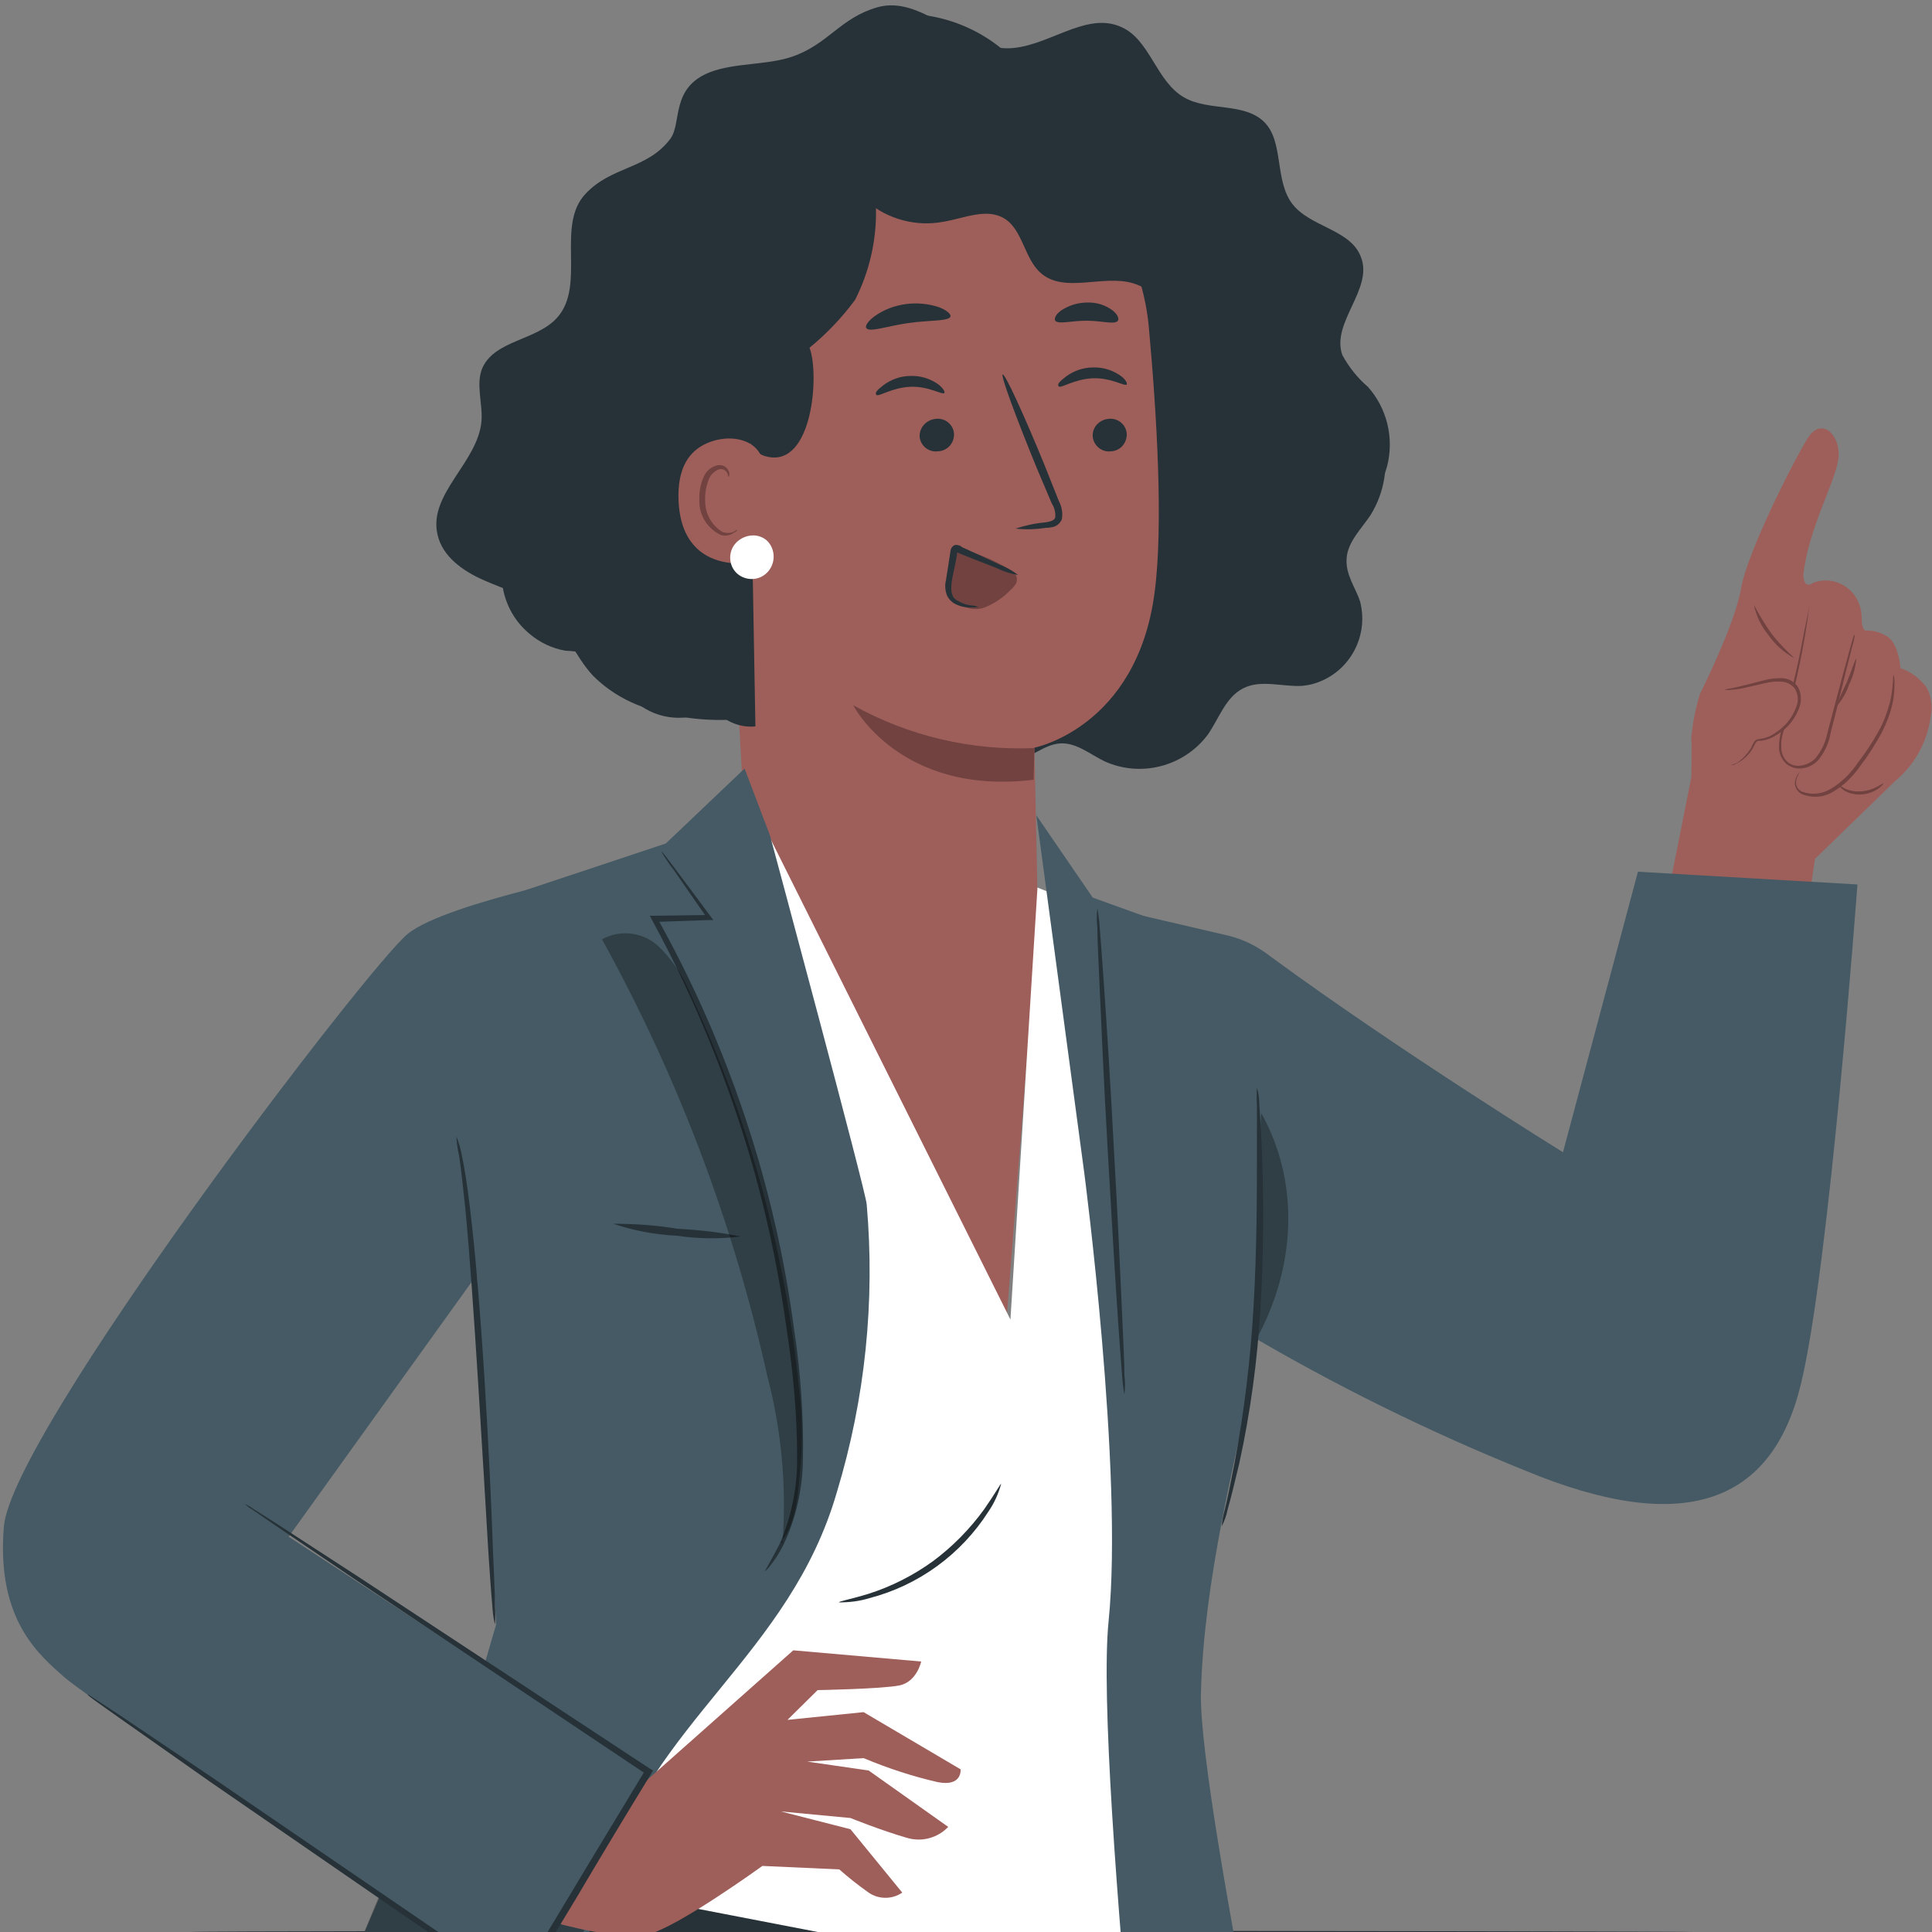 <?xml version="1.0" encoding="utf-8"?>
<!-- Generator: Adobe Illustrator 26.1.0, SVG Export Plug-In . SVG Version: 6.00 Build 0)  -->
<svg version="1.1" id="Layer_1" xmlns="http://www.w3.org/2000/svg" xmlns:xlink="http://www.w3.org/1999/xlink" x="0px" y="0px"
	 viewBox="0 0 500 500" style="enable-background:new 0 0 500 500;" xml:space="preserve">
<rect x="0" y="0" width="500" height="500" fill="#808080" stroke="none"/>
<style type="text/css">
	.st0{fill:#263238;}
	.st1{fill:#9E5F5A;}
	.st2{fill:#714240;}
	.st3{fill:#455A64;}
	.st4{fill:#FFFFFF;}
	.st5{opacity:0.3;}
</style>
<g id="freepik--Floor--inject-13">
	<path class="st0" d="M438.6,500c0,0.1-87.1,0.3-194.6,0.3S49.4,500.2,49.4,500s87.1-0.3,194.6-0.3S438.6,499.9,438.6,500z"/>
</g>
<g id="freepik--Character--inject-13">
	<path class="st1" d="M488.8,165c-1.7-1.2-3.7-1.9-5.8-1.8c-1,0-1.2-1.9-1.2-3.3c0-1.5-0.3-2.9-0.9-4.2c-2-4.4-7-6.6-11.6-4.9
		c-2.6,1.9-2.6-2-2.6-2c1.2-11.5,8-23.6,9-29.6c1.1-6-4.1-12-8-5.6c-3.9,6.4-15.5,29.4-17.1,38.6c-1.5,9.2-10.7,27.5-10.7,27.5
		c-1.1,3.6-1.8,7.3-2.2,11c0.2,3,0,10.5,0,10.5l-9.9,49.8l37.6,0.9l4.3-29.6l20.9-20.3c4.9-4.1,8.1-9.9,9-16.2
		c0.6-2.7,0.3-5.5-1-7.9c-1.7-2.3-4.1-4.1-6.8-5C491.9,172.8,491.4,167.1,488.8,165z"/>
	<path class="st1" d="M468.5,156.1c-1.8,10.9-4.1,21.6-6.9,32.3c-0.5,1.6-0.8,3.3-0.8,5c0,1.7,0.9,3.4,2.3,4.4
		c2.5,1.3,5.5,0.7,7.3-1.3c1.7-2,2.8-4.5,3.3-7c2.2-8.4,4.4-16.7,6.6-25.1"/>
	<path class="st2" d="M468.2,157.1c-0.1,0.6-0.2,1.4-0.3,2.5c-0.3,2.1-0.8,5.3-1.5,9c-0.7,3.7-1.7,8.2-2.9,13.2
		c-0.6,2.5-1.2,5.1-2,7.7c-0.4,1.3-0.6,2.7-0.5,4c0,1.4,0.6,2.7,1.5,3.6c1,0.9,2.4,1.3,3.7,1c1.3-0.2,2.5-0.8,3.5-1.7
		c1.7-2,2.8-4.4,3.3-7l3.5-13.2c1-3.6,1.8-6.6,2.4-8.8l0.7-2.4c0.1-0.3,0.2-0.6,0.3-0.8c0.1,0.3,0.1,0.6,0,0.9
		c-0.1,0.7-0.3,1.4-0.6,2.4c-0.5,2.2-1.3,5-2.2,8.8c-0.9,3.8-2,8.3-3.3,13.2c-0.4,2.7-1.6,5.2-3.3,7.3c-1.1,1.1-2.4,1.8-3.9,2
		c-1.6,0.3-3.2-0.2-4.4-1.2c-1.1-1.1-1.8-2.6-1.8-4.2c0-1.4,0.2-2.9,0.6-4.3c0.7-2.7,1.4-5.2,2-7.7c1.2-4.9,2.3-9.5,3-13.2
		c0.7-3.7,1.3-6.7,1.8-8.9c0.2-1,0.2-1.9,0.5-2.4s0.2-0.8,0.2-0.8C468.5,156.5,468.4,156.8,468.2,157.1z"/>
	<path class="st1" d="M447.9,198.1c0.4-0.2,0.8-0.4,1.2-0.6c1.7-1,3.1-2.4,4.1-4c0.3-0.7,0.7-1.3,1.1-1.9c0.3-0.2,0.5-0.3,0.9-0.3
		c1-0.1,1.9-0.4,2.8-0.8c0.9-0.4,1.7-1,2.5-1.5c2.1-1.5,3.7-3.6,4.6-6c0.8-1.9,0.5-4-0.7-5.7c-1.8-1.5-4.3-2.1-6.6-1.4
		c-3.8,1-7.7,1.7-11.6,2.3"/>
	<path class="st2" d="M449.6,197.4c1.4-1,2.6-2.3,3.5-3.7c0.3-0.5,0.4-1,0.8-1.6c0.2-0.3,0.5-0.6,0.8-0.7c0.3-0.1,0.7-0.2,1-0.2
		c1.3-0.2,2.6-0.7,3.7-1.5c2.6-1.6,4.6-4.1,5.6-7.1c0.5-1.5,0.3-3-0.5-4.4c-0.9-1.1-2.2-1.8-3.7-1.8c-1.3-0.1-2.7,0.1-4,0.4
		l-3.5,0.8c-2.1,0.5-3.9,0.9-5.1,0.9c-0.6,0.1-1.3,0.1-1.9,0c0.6-0.2,1.2-0.3,1.9-0.4c1.2-0.2,2.9-0.7,5.1-1.2
		c1.1-0.3,2.2-0.6,3.5-0.9c1.4-0.4,2.8-0.5,4.2-0.5c1.7,0,3.2,0.8,4.2,2.1c0.9,1.5,1.1,3.4,0.6,5.1c-1,3.1-3.1,5.8-6,7.5
		c-1.2,0.8-2.5,1.3-3.9,1.5h-0.9c-0.2,0.1-0.4,0.2-0.6,0.5c-0.3,0.4-0.5,1-0.8,1.5c-0.9,1.5-2.2,2.8-3.8,3.7
		c-0.4,0.2-0.8,0.5-1.3,0.6H448C448.5,197.9,449,197.6,449.6,197.4z"/>
	<path class="st2" d="M458.4,163.9c2.9,3.8,5.9,6.2,5.9,6.4c-2.6-1.4-4.9-3.5-6.6-5.9c-1.9-2.3-3.2-5-3.8-7.9
		C455.2,159,456.7,161.5,458.4,163.9z"/>
	<path class="st2" d="M465.4,200.5c-0.4,0.7-0.6,1.4-0.6,2.2c0.1,1,0.7,1.8,1.6,2.2c2.5,0.9,5.2,0.6,7.5-0.8c2.8-1.7,5.1-4,6.9-6.7
		c2-2.6,3.8-5.3,5.4-8.2c1.3-2.3,2.2-4.8,2.9-7.4c0.6-2.4,0.8-4.9,0.9-7.3c0.2,0.6,0.3,1.3,0.3,2c0,1.8-0.1,3.7-0.5,5.5
		c-0.6,2.7-1.6,5.2-2.8,7.6c-1.6,2.9-3.4,5.8-5.4,8.4c-1.9,2.8-4.3,5.2-7.2,6.9c-2.4,1.5-5.4,1.7-8.1,0.6c-1-0.5-1.7-1.5-1.8-2.7
		c0-0.8,0.3-1.6,0.7-2.3c0.3-0.4,0.6-0.8,0.9-1.2c0.4-0.4,0.4-0.4,0.4-0.4C466.4,198.8,465.9,199.4,465.4,200.5z"/>
	<path class="st2" d="M478.6,177c-0.7,2.1-1.8,4.1-3.3,5.8c0.7-2.1,1.6-4.1,2.6-6.1c1.4-3.4,2.2-6.2,2.5-6.2
		C480.2,172.8,479.6,175,478.6,177z"/>
	<path class="st2" d="M477.5,204.1c1.3,0.6,2.7,0.8,4.2,0.7c1.4-0.1,2.8-0.5,4.1-1.2c1-0.5,1.5-0.9,1.6-0.9c0.1,0-0.3,0.7-1.3,1.4
		c-1.3,0.9-2.8,1.4-4.3,1.5c-1.6,0.1-3.1-0.2-4.5-1c-1-0.7-1.4-1.3-1.4-1.3C475.9,203,476.5,203.6,477.5,204.1z"/>
	<path class="st0" d="M113.2,138.2c1.2,5.8,6.6,9.6,12.1,12c5.4,2.4,11.4,4,15.8,7.9c5.3,4.6,7.6,11.7,12.4,16.8
		c4.1,4.1,9.3,7.1,14.9,8.7c16.7,5.2,34.8,2.9,49.7-6.3l126.5-41.2c7-2.5,12.4-8.3,14.4-15.5c1.8-7.2,0-14.9-5-20.5
		c-2.7-2.3-4.9-5.1-6.6-8.2c-3-8.4,8.1-17.1,4.8-25.4c-2.7-7.2-13.2-7.7-17.8-13.8s-2.1-16.2-7.3-21.2c-5.2-5-14.2-2.7-20.5-6.2
		c-7.4-4.1-8.9-15-16.4-18.3c-9.4-4.3-19.5,5.7-29.9,5.5C248.4,12.2,238.5-1.4,227,1.9c-9.6,2.8-12.5,9.4-21.8,12.7
		c-6.5,2.3-15.1,1.6-21.5,4.1c-10.2,4-7.2,13.1-10.2,17.2c-6,8-15.2,7-22,14.3c-7.7,8.2,0.2,23.6-7.3,32c-5.3,5.9-16,5.8-19.3,12.9
		c-1.9,4.2,0.1,9.3-0.3,14C123.6,119.7,110.9,127.8,113.2,138.2z"/>
	<path class="st0" d="M188.4,89.9c-1.2,2.3-2.2,4.7-3.1,7.2c-10,29.1,5.4,60.7,34.5,70.8c6.8,2.3,14.3,3.5,19.7,8.3
		c4.1,3.5,6.3,8.9,9.5,13.4c3.2,4.4,8.3,8.4,13.7,7.4c4.1-0.8,7.4-4.3,11.6-4.6c4.2-0.3,7.8,2.8,11.5,4.6c9.4,4.3,20.6,1.4,26.8-6.9
		c2.9-4.2,4.6-9.7,9.2-12c4.6-2.3,10.1-0.3,15.2-0.6c0.8-0.1,1.6-0.2,2.4-0.4c9.4-2.4,15-12,12.6-21.4c-1.2-3.7-3.8-6.9-3.5-11.2
		c0.3-4.3,3.8-7.6,6.2-11.2c7.4-12,3.9-27.7-7.9-35.5c-6.2-3.7-13.8-4.7-19-10.1c-5.2-5.4-5.7-13.5-6.6-20.8c-0.6-8-2.8-15.9-6.6-23
		c-3.9-7.2-10.9-12.2-19-13.7c-6-0.8-12.3,1-18-1c-6.4-2.2-10.3-8.7-15.1-13.6c-9-9.2-21.9-13.5-34.6-11.6
		c-8.8,1.1-16.6,6.2-21.1,13.9c-4,7.8-2.2,18.7,5.2,23.4"/>
	<path class="st1" d="M259.5,354.3l9.1-116.8c-0.2-12.7-0.9-44-0.9-44s26.5-5.2,31.1-40.1c2.3-17.4,0.6-45.9-1.5-68.9
		c-1.9-20.8-16.4-46-37.2-43.3l-64.5,18.3c-6.3,0.8-10.9,6.4-10.6,12.7l7.9,144.2L259.5,354.3z"/>
	<path class="st0" d="M291.6,112.2c-0.2-2.4-2.4-4.1-4.7-3.8c-2.4,0.2-4.3,2.2-4.1,4.6c0,0,0,0.1,0,0.1c0.3,2.3,2.4,4,4.7,3.7
		C289.9,116.7,291.7,114.7,291.6,112.2C291.6,112.2,291.6,112.2,291.6,112.2z"/>
	<path class="st0" d="M289.8,97.1c-2.1-1.4-4.5-2.1-7-2c-2.5,0-5,0.9-7,2.4c-1.5,1.2-2.3,1.9-1.8,2.5s4-1.9,8.8-2.1
		c4.8-0.2,8.3,2.2,8.8,1.6C291.8,99.2,291.3,98.1,289.8,97.1z"/>
	<path class="st0" d="M246.9,112.2c-0.2-2.4-2.4-4.1-4.7-3.8c-2.4,0.2-4.3,2.2-4.2,4.6c0,0,0,0,0,0c0.2,2.4,2.4,4.1,4.7,3.8
		C245.2,116.7,247,114.7,246.9,112.2C246.9,112.2,246.9,112.2,246.9,112.2z"/>
	<path class="st0" d="M242.6,99.3c-2.1-1.4-4.5-2.1-7-2c-2.5,0-5,0.9-7,2.4c-1.5,1.2-2.3,1.9-1.8,2.5c0.5,0.6,4-1.9,8.8-2.1
		c4.8-0.2,8.3,2.2,8.8,1.6C244.6,101.4,244.1,100.4,242.6,99.3z"/>
	<path class="st0" d="M270.7,136.6c0.7,0,1.4-0.1,2.1-0.3c0.9-0.3,1.6-1,2-1.9c0.3-1.6,0-3.3-0.8-4.8l-3.7-9.3
		c-5.4-13.2-10.2-23.6-10.8-23.4s3.4,11,8.8,24.2l3.9,9.2c0.7,1.1,1,2.3,0.9,3.6c-0.2,0.8-1.3,1.1-2.6,1.3c-2.6,0.2-5.2,0.8-7.7,1.6
		C265.5,137.1,268.1,137,270.7,136.6z"/>
	<path class="st2" d="M267.5,201.8c-34.7,4.2-46.7-19.3-46.7-19.3c14.3,8,30.6,11.8,46.9,11.1L267.5,201.8z"/>
	<path class="st2" d="M262.7,148.5c0.5,0.7,0.6,1.6,0.3,2.4c-0.4,0.7-0.9,1.3-1.5,1.8c-1.9,2-4.3,3.6-6.9,4.6
		c-1.9,0.6-4,0.4-5.7-0.7c-3.4-2-4.5-6.3-2.5-9.7c1.3-2.2-0.4-5,2.1-4.8c5,1.2,9.7,3.2,14,6.1"/>
	<path class="st0" d="M243,79.5c-2.7-0.9-5.7-1.2-8.6-0.8c-2.9,0.4-5.6,1.4-8,3.1c-1.8,1.3-2.6,2.6-2.2,3.1
		c0.8,1.2,5.3-0.5,10.9-1.3s10.4-0.4,10.9-1.7C246.1,81.3,245.1,80.3,243,79.5z"/>
	<path class="st0" d="M287.9,80.3c-1.9-1.4-4.2-2.1-6.6-2c-2.3,0-4.6,0.7-6.6,2c-1.6,1.1-1.9,2.2-1.6,2.7c0.8,1,4.1,0,8.1,0
		s7.3,1.1,8.1,0C289.7,82.5,289.2,81.3,287.9,80.3z"/>
	<path class="st0" d="M323.2,93.5c-6.1,1.8-12.1-2.8-16.1-7.7c-4-4.9-7.8-10.7-13.9-12.5c-7.8-2.3-17.7,2.7-23.8-2.6
		c-4.3-3.7-4.7-11.2-9.4-14.1c-4.6-2.9-10.5-0.1-15.9,0.8c-7,1.3-14.2-0.6-19.7-5.2c-5.4-4.5-11-9.2-11-16.2c7.1-7,16.1-14,26-12.2
		c5,1,9.4,4.2,14.3,5.4c6.7,1.7,13.8-0.4,20.7,0.3c8.4,0.9,15.8,5.8,20,13.2c3.1,5.7,4.3,12.7,9.3,16.8c2.3,1.9,5.2,2.9,7.7,4.5
		c4.5,3.2,7.7,7.8,9.2,13.2C322.2,82.5,323,88,323.2,93.5z"/>
	<path class="st0" d="M226.7,53.8c0.2,8.3-1.7,16.5-5.4,23.8c-3.4,4.6-7.4,8.8-11.8,12.4c2.6,6.6,0.9,30.9-10.9,28.2
		c-2-0.4-3.6-1.7-4.4-3.5l1.3,73.3c-4.3,0.4-8.4-1.5-11-4.9c-1.2,0.8-2.4,1.4-3.7,1.9c-6.9,2.1-14.3-0.2-18.7-5.9
		c-2.1-2.9-3.5-6.6-6.6-8.6c-2.9-1.3-6-2-9.2-2.1c-3.4-0.6-6.6-2.1-9.3-4.4c-8.5-7.1-9.6-19.8-2.4-28.2c2.1-1.9,3.7-4.2,4.7-6.8
		c0.1-2.7-0.3-5.4-1.3-7.9c-1.4-7.7,2.9-15.2,10.1-18c4.1-1.4,9.4-1.5,11.4-5.3c2-3.7-0.5-8.2-2.1-12.1c-2.5-6.7-1.9-14.1,1.6-20.4
		c0.5-1.4,1.1-2.8,1.7-4.1c5.2-10.5,15.7-17.2,27.4-17.6c2-9.6,10.2-16.8,20-17.5c9.6,0,18.5,5.1,23.4,13.4
		c2.4,3.8,11.3,6.6,15.7,7.9C249.1,48.1,231,54.1,226.7,53.8z"/>
	<path class="st1" d="M197.5,144.8c0,0.6-21,5.9-21.9-15.3c-0.3-7.9,2.4-12,6-14.1c6.4-3.7,15.6-2.1,16,5.3
		C197.9,129.5,197.5,144.2,197.5,144.8z"/>
	<path class="st2" d="M190,137.8c-0.9,0.7-2.1,1-3.3,0.7c-3.5-1.5-5.8-5.1-5.7-8.9c-0.1-2,0.2-4.1,1-5.9c0.6-1.7,2-2.9,3.7-3.3
		c0.7-0.1,1.5,0,2.1,0.5c0.4,0.3,0.7,0.8,0.9,1.3c0.2,0.9-0.1,1.2-0.2,1.2c-0.1,0,0-0.5-0.3-1c-0.4-0.8-1.3-1.2-2.2-0.9
		c-1.3,0.5-2.3,1.6-2.7,2.9c-0.6,1.7-0.9,3.5-0.8,5.3c0,3.3,1.7,6.3,4.5,8c0.9,0.3,1.9,0.3,2.7,0c0.6-0.3,1-0.6,1-0.6
		C190.8,137.3,190.7,137.5,190,137.8z"/>
	<path class="st0" d="M251.6,157.2c-1.5,0.1-3-0.2-4.4-0.9c-1-0.5-1.8-1.4-2.2-2.4c-0.4-1.2-0.5-2.5-0.2-3.7c0.4-2.4,0.8-5,1.2-7.7
		c0.1-0.6,0.4-1.1,1-1.4c0.3-0.1,0.7-0.1,1,0l0.6,0.2l0,0c0,0.1,0.2-0.2,0,0.5c0,0.1-0.2,0.3,0,0.3l-0.2,0.3c0,0.1,0,0.2,0,0.4h-0.2
		H248h-0.2l0,0c-0.1,0.3,1.2-2.7,0.7-1.4l0,0l0.9,0.4l3.3,1.5l5.7,2.7c1.8,0.7,3.5,1.6,5.1,2.8c-1.9-0.3-3.8-0.9-5.6-1.8l-5.9-2.3
		l-3.5-1.4l-0.9-0.4l0,0c-0.6,1.3,0.6-1.8,0.6-1.4l0,0l0,0h0.2h0.2h0.2l0,0l0,0c0.8-0.1-0.9,2.3-0.7,1.3l0,0h-0.4c0,0-0.2,0.1,0,0
		c0.2-0.1,0,0,0,0.3c-0.6,5.2-3.2,10.8,0.2,12.4c1.2,0.7,2.4,1.1,3.8,1.2c1,0.1,1.5,0.4,1.5,0.4S252.8,157.2,251.6,157.2z"/>
	<path class="st1" d="M201.4,1015.9l-8.4,107.3h-47.7c0,0-9.2-104-9.7-107.8L201.4,1015.9z"/>
	<path class="st3" d="M193.2,1107.8c3.4,1.3,5.6,4.5,5.7,8.2l0.2,17.4c0.5,6.5-49.9,54.9-63.7,68.1c-2.6,2.5-6.5,3.3-9.9,1.9
		c-4.4-1.9-6.7-6.8-5.4-11.4l19-70.9l4.2-9.9c16.2,20.5,49.6-3.3,49.6-3.3H193.2z"/>
	<path class="st0" d="M127.3,1203.7c3,0.7,6.1-0.2,8.4-2.3c38.1-36.6,54.2-54.1,60-61.9c2.3-2.2,3.5-5.2,3.3-8.4v-3.8l-71.8,76.5
		L127.3,1203.7z"/>
	<path class="st4" d="M188,1116.4c2.4-1.8,5.8-1.5,7.7,0.8c1.5,2.6,0.8,5.9-1.6,7.7c-2.4,1.5-5.6,0.8-7.2-1.6
		c-1.4-2.5-0.7-5.6,1.6-7.3"/>
	<path class="st0" d="M146.9,1161.4c-1.4-2.4-3.5-4.3-6-5.6c-2.5-1.3-5.3-1.8-8-1.4c-2.2,0.3-3.3,1-3.3,1.2c3.5,0,7,0.7,10.3,2
		c3.1,1.8,5.7,4.2,7.9,7C148.1,1164.6,148,1163.3,146.9,1161.4z"/>
	<path class="st0" d="M134.1,1170.8c-5.3-1.6-9.6,0.3-9.3,0.7c2.9,0.2,5.9,0.6,8.8,1.2c2.7,1.1,5.4,2.4,7.9,3.9
		C141.9,1176.4,139.3,1172.5,134.1,1170.8z"/>
	<path class="st0" d="M148.9,1140.5c-4.4-2.1-9.3-2.6-14-1.3c0,0.8,6.1,0.6,13.2,3.3c7,2.7,11.4,7.3,11.8,6.8
		C157.4,1145.1,153.5,1142,148.9,1140.5z"/>
	<path class="st0" d="M149.9,1123.9c-4.2-0.5-8.4,0.4-11.9,2.7c0.2,0.6,5.3-1,11.8-0.7c6.5,0.3,11.4,2.4,11.7,1.8
		C158.2,1125.1,154.1,1123.8,149.9,1123.9z"/>
	<path class="st0" d="M152,1115c1.1-1.5,2.7-2.7,4.6-3.3c0.8-0.2,1.7,0.2,2.2,0.9c0.4,0.9,0.6,2,0.3,3c-1.5,5.1-6.3,8.4-11.5,8.1
		c-5.2-0.5-9.7-4-11.5-8.9c-0.3-0.9-0.3-2,0.2-2.9c0.5-0.7,1.4-1,2.2-0.7c1.8,0.8,3.4,2,4.7,3.5c2.7,3.1,4.9,6.6,6.6,10.4
		c0-1.1-0.3-2.3-0.8-3.3c-1.1-2.9-2.7-5.6-4.7-8c-1.3-1.8-3.1-3.2-5.2-4.1c-1.5-0.5-3.1-0.1-4.1,1.2c-0.8,1.3-1,2.9-0.6,4.3
		c1.8,5.8,7,10,13.2,10.5c6.3,0.3,11.9-3.8,13.4-9.9c0.3-1.4,0.1-3-0.6-4.2c-0.8-1.3-2.4-1.9-3.9-1.6c-2.2,0.7-4.1,2.2-5.4,4.1
		c-2,2.4-3.5,5.2-4.4,8.3c-0.4,1-0.6,2.2-0.5,3.3C147.4,1121.8,149.4,1118.2,152,1115z"/>
	<polygon class="st1" points="321.7,976.2 331.4,1114.1 389.2,1114.5 397.4,981.7 	"/>
	<path class="st3" d="M328.6,1097.4l-1.8,43.1H456c-0.6-12.3-65.8-38.2-65.8-38.2v-3.8C370.5,1107.1,348,1106.7,328.6,1097.4z"/>
	<path class="st4" d="M341.3,1111.2c2.7-0.9,5.6,0.6,6.6,3.3c0.5,2.8-1.1,5.5-3.8,6.4c-2.6,0.5-5.3-1.1-6-3.7
		c-0.5-2.7,1.1-5.2,3.7-6"/>
	<path class="st0" d="M456.1,1140.4c0.7-4.1-5.1-6.6-5.1-6.6l-123.6-3.7l-0.5,10.3H456.1z"/>
	<path class="st0" d="M383.2,1103.8c-3.8,2.4-4.7,6.1-4.1,6.3c0.6,0.2,2.3-2.4,5.3-4.4c3-2,6.3-2.3,6.3-2.9
		C390.8,1102.1,387,1101.4,383.2,1103.8z"/>
	<path class="st0" d="M398,1111.3c-2.7,3.3-2.2,6.8-1.7,6.9c0.5,0,1.2-2.8,3.3-5.5c2.1-2.7,4.7-3.7,4.7-4.3
		C404.3,1107.7,400.7,1108,398,1111.3z"/>
	<path class="st0" d="M414.1,1118.9c1.3-2.9,3.1-4.7,2.9-5.2c-0.3-0.5-3.2,0.8-4.8,4.3c-1.6,3.6-0.8,6.6-0.2,6.6
		C412.5,1124.5,412.8,1121.7,414.1,1118.9z"/>
	<path class="st0" d="M314,501.5h-69.6l-34.2,139.7L288,813l30.5,274.6l85.2-4.9l-11.8-275.1c0,0-68.4-231.8-70.2-236.8L314,501.5z"
		/>
	<path class="st0" d="M156,486.8c0,0-44.3,45.8-55.2,72.1s-4.5,103.9-4.5,103.9l36.2,427.9h77.6V896.6l6.1-234.5
		c0,0,43.6-157.4,44.9-160.6L156,486.8z"/>
	<path class="st3" d="M253.8,523.3c-0.8,3.6-2.1,8.8-3.8,15.2c-3.5,12.7-8.8,30-14.5,49.4c-5.7,19.4-10.6,37-13.6,49.8
		c-1.4,6.4-2.6,11.6-3.3,15.3c-0.3,1.9-0.7,3.8-1.3,5.6c0.1-1.9,0.3-3.8,0.7-5.7c0.5-3.7,1.5-8.8,2.9-15.4c2.7-13,7.4-30.7,13.2-50
		l14.9-49.3c1.8-6.1,3.3-11.2,4.4-15c0.5-1.9,1-3.7,1.7-5.5C254.7,519.5,254.3,521.4,253.8,523.3z"/>
	<path class="st3" d="M229.7,517.6c1.6,0.4,3.1,1.4,4.1,2.8c1.7,2,2.1,4.8,1.2,7.2c-0.7,2.1-2.3,3.9-4.3,4.8
		c-4,1.8-8.7-0.1-10.5-4.1c-1.1-2.4-0.9-5.1,0.5-7.3c0.9-1.4,2.2-2.5,3.8-3.1c1.1-0.4,1.8-0.2,1.8-0.2c-1.9,0.8-3.4,2.2-4.5,3.9
		c-1,1.9-1,4.1,0,6c0.7,1.3,1.9,2.4,3.3,3c3.4,1.4,7.2-0.2,8.6-3.5c0.8-2,0.6-4.2-0.7-5.9c-1.2-1.6-2.9-2.9-4.9-3.5
		C228.1,517.4,228.7,517.3,229.7,517.6z"/>
	<path class="st3" d="M159.2,631.8c0,0.9,0,2,0,3.5c0.1,3.2,0.2,7.6,0.2,13.3c0.1,11.6,0.5,28.3,0.9,49c1,41.4,3,98.6,5.4,161.6
		c2.4,63,4.3,120.3,4.9,161.7c0.4,20.7,0.4,37.4,0.4,49c0,5.7,0,10.2,0,13.3c0,1.4,0,2.6,0,3.5c0,0.4,0,0.8,0,1.2c0-0.4,0-0.8,0-1.2
		c0-0.9,0-2,0-3.5c-0.1-3.1-0.2-7.6-0.2-13.3c-0.1-11.5-0.5-28.3-0.9-49c-1-41.4-3-98.7-5.4-161.6c-2.4-63-4.3-120.2-4.9-161.6
		c-0.4-20.7-0.4-37.5-0.4-49c0-5.7,0-10,0-13.3C159.2,633.8,159.2,632.7,159.2,631.8c0-0.4,0-0.8,0-1.2
		C159.2,631,159.2,631.4,159.2,631.8z"/>
	<path class="st3" d="M279.3,603.6l1.5,3.3c1.3,3.1,3.2,7.5,5.5,13.2c4.8,11.5,11.8,28.1,20.1,48.7s18,45.3,27.1,73.2
		c10.4,30.2,17.7,61.4,21.7,93.1c1.8,16.8,2.7,33.4,3.6,49.3c0.8,16,1.6,31.4,2.4,46c1.3,29.3,2.6,55.7,3.6,78s2,40.2,2.8,52.6
		c0.3,6.1,0.6,11,0.8,14.3c0,1.5,0,2.8,0,3.7c0,0.4,0,0.8,0,1.2c0-0.4,0-0.8,0-1.2c-0.1-0.9-0.2-2.1-0.4-3.7
		c-0.3-3.4-0.7-8.1-1.2-14.2c-0.9-12.5-2.1-30.6-3.3-52.6c-1.2-22-2.5-48.6-4-78c-0.8-14.7-1.4-30.1-2.5-46
		c-1.1-16-1.8-32.5-3.6-49.3c-4-31.6-11.2-62.7-21.5-92.8c-8.8-27.9-18.3-52.7-26.5-73.3s-14.9-37.2-19.5-48.9l-5.2-13.3l-1.3-3.5
		c-0.2-0.4-0.3-0.8-0.4-1.2C279.1,602.7,279.2,603.2,279.3,603.6z"/>
	<path class="st3" d="M123.4,329.9l-48.7,67.8l92.7,60.8l-33.8,56.4c0,0-110.5-75-116.9-80.8C10.3,428.4-1,419.4,1,395.1
		s94.2-145,104.5-153.4s56.3-17.1,56.3-17.1L123.4,329.9z"/>
	<path class="st4" d="M308.6,245.8l-3,125.6l-5.7,130l-34.9,8.9l-114.5-22.1c0,0-17.3-82.7-16.9-83.7c0.4-1,25.1-147.3,25.1-147.3
		l40.3-40.9l62.5,125.2l7-111.8L308.6,245.8z"/>
	<path class="st3" d="M321.7,344.5c23.5,13.9,48,26,73.3,36.2c40.9,16.9,63.5,8.3,71-22.2c7.4-30,14.7-129.6,14.7-129.6l-56.8-3.3
		l-19.4,72.6c0,0-42.2-26.1-75.6-50.6c-3.2-2.5-6.8-4.4-10.8-5.4l-29.6-6.9L321.7,344.5z"/>
	<path class="st3" d="M114.6,237.5l57.7-19.2l20.4-19.4l6.6,17.4c0,0,25,92.8,25,95.4c2.2,25.1-0.4,50.3-7.7,74.4
		c-12.2,42.3-48,59.6-60.3,100.6c-12.3,41-29.6,123.7-29.6,123.7l-63.4-10.3c8.3-64.1,59.6-160.8,59.6-160.8l5.5-18.9l-5.4-97.4
		L114.6,237.5z"/>
	<g class="st5">
		<path d="M98.2,490.5l5.7,3.9l29.8,20.5l10.4-17.2l7.1,1.7c-2.3,5.4-4.8,11.4-7.1,16.4c-0.9,1.9-2.3,4.6-3.7,7
			c-2.4,4.4-7.7,6.4-12.4,4.7c-0.9-0.3-1.7-0.7-2.5-1.1c-11.4-6.8-22.4-14.3-32.9-22.4L98.2,490.5z"/>
	</g>
	<path class="st3" d="M280.6,303.5c0,0,10.2,77.6,6.3,116.1c-3.9,38.4,16.4,215,16.4,215l39.8-15.1c0,0-33-152.5-32.3-181.3
		s8.9-60.7,13.2-80.8c4.4-20.9-3.8-111.6-3.8-111.6l-37.4-13.5L268.2,211L280.6,303.5z"/>
	<path class="st0" d="M201.8,399.5c3-6.9,4.5-14.4,4.5-21.9c0-11.2-1-22.4-2.7-33.5c-1.9-13.7-4.6-27.2-8.3-40.6
		c-6.4-22.8-15.3-44.7-26.6-65.5l-0.5-1h1.1l14.1-0.2l-0.4,0.8l-8.8-12.7c-1-1.2-1.7-2.4-2.3-3.3c-0.3-0.4-0.5-0.8-0.7-1.2
		c0.1,0,0.4,0.3,1,1.1l2.5,3.3c2.3,3.1,5.4,7.2,9.3,12.5l0.6,0.8h-1l-14.1,0.5l0.6-1c11.6,20.8,20.7,42.9,27.1,65.8
		c3.7,13.3,6.5,26.9,8.3,40.6c1.7,11.2,2.5,22.5,2.3,33.7c-0.1,7.7-1.8,15.3-5.1,22.2c-0.9,1.8-2,3.6-3.3,5.2
		c-0.4,0.6-0.9,1.1-1.5,1.6C199.2,404.3,200.6,401.9,201.8,399.5z"/>
	<path class="st0" d="M175.3,318c5.5,0.3,11,0.9,16.4,2c-5.5,0.7-11.1,0.6-16.6-0.2c-5.6-0.3-11.1-1.3-16.4-3.1
		C164.3,316.7,169.9,317.1,175.3,318z"/>
	<path class="st0" d="M119.5,298.9c0.7,3.2,1.4,7.7,2.1,13.5c1.4,11.4,2.7,27.2,3.8,44.7s1.8,33.3,2.2,44.8c0.2,5.5,0.5,10,0.5,13.6
		c0.1,1.7,0.1,3.3,0,5c-0.4-1.6-0.6-3.3-0.7-5c-0.3-3.2-0.6-7.8-1-13.6c-0.7-11.8-1.6-27.3-2.7-44.7c-1.1-17.5-2.2-33.3-3.3-44.7
		c-0.6-5.7-1.1-10.2-1.6-13.5c-0.4-1.6-0.6-3.3-0.7-4.9C118.7,295.6,119.2,297.2,119.5,298.9z"/>
	<path class="st0" d="M290.4,356c-0.3-3.6-0.6-8-1-13.5c-0.8-11.5-1.7-27.1-2.7-44.4c-1-17.4-1.7-33.1-2.2-44.5
		c-0.2-5.4-0.5-10-0.5-13.5c-0.2-1.7-0.2-3.3,0-5c0.3,1.6,0.5,3.3,0.6,4.9c0.3,3.6,0.6,8,1,13.5c0.8,11.3,1.8,27.1,2.7,44.4
		c1,17.4,1.7,33.1,2.2,44.5c0.2,5.4,0.5,10,0.5,13.5c0.2,1.7,0.2,3.3,0,5C290.7,359.3,290.5,357.6,290.4,356z"/>
	<g class="st5">
		<path d="M202.1,399.1c4.4-5.6,4.4-13.1,5.1-20.1c0.6-6.8,0.4-13.7-0.5-20.4c-3.5-35-13-69.2-27.9-101.1c-1.9-4.8-4.8-9.2-8.6-12.8
			c-4-3.5-9.7-4.2-14.4-1.6c19.6,35.5,34,73.5,42.8,113.1c3.7,14.1,5,28.7,3.9,43.3"/>
	</g>
	<g class="st5">
		<path d="M326.4,288c-1.2,20.5-1.2,38.1-1.2,58.5c10.1-18.5,11.4-40.5,1-58.8"/>
	</g>
	<path class="st4" d="M191.7,149.1c2.3,1.3,5.2,0.9,7-1.1c1.8-2,2-4.9,0.6-7.1c-0.8-1.3-2.2-2.1-3.7-2.3l0,0
		c-2.7-0.3-5.4,1.3-6.3,3.8C188.4,145,189.4,147.8,191.7,149.1z"/>
	<path class="st1" d="M144.1,497.7c0,0,16.1,4.6,23.6,2.9s29.6-17.7,29.6-17.7l19.9,0.9c2.4,2.1,4.9,4.1,7.6,6
		c2.6,1.8,6.1,1.8,8.7,0l-13.4-16.4l-18-4.6l18,1.7c0,0,7.9,3.2,14.5,5.1c3.9,1.2,8,0.1,10.8-2.8l-20.6-14.6l-15.9-2.3l14.6-0.9
		c6.2,2.6,12.6,4.7,19.1,6.2c6.5,1.3,6-3.3,6-3.3l-25.1-14.8l-19.7,2l7.8-7.7c0,0,16.5-0.3,21.1-1.2s5.7-6.2,5.7-6.2l-33.1-2.9
		l-39.1,34.7L144.1,497.7z"/>
	<path class="st0" d="M22.9,438.6l1.7,1.1l6.4,4.2l23.6,15.9l79.6,54.4l-1.2,0.3l14.5-24.1c6.7-11.2,13.3-22,19.5-32.3l0.3,1.1
		l-74.6-49.9l-21.7-14.7l-5.8-4c-0.7-0.4-1.3-0.9-1.9-1.4c0.7,0.3,1.5,0.7,2.1,1.2l6,3.8l22,14.3l74.9,49.3l0.7,0.4l-0.4,0.7
		c-6.3,10.3-12.9,21.2-19.5,32.4l-14.5,24l-0.5,0.8l-0.7-0.5l-79.2-54.6l-23.3-16.4l-6.2-4.4l-1.6-1.2l-0.5-0.5L22.9,438.6z"/>
	<path class="st0" d="M325.9,285.9c0.2,2.9,0.5,7.1,0.7,12.3c0.5,13.5,0.4,27-0.4,40.5c-0.8,13.5-2.6,26.9-5.5,40.1
		c-1.2,5.1-2.2,9.1-3,11.9c-0.3,1.5-0.8,2.9-1.5,4.3c0.1-1.5,0.4-3,0.8-4.4c0.7-2.8,1.5-6.9,2.5-12c2.5-13.2,4.1-26.6,4.9-40
		c0.9-15.7,0.9-30,0.9-40.4c0-4.9,0-8.9,0-12.2c-0.1-1.5-0.1-3,0-4.5C325.7,282.8,325.9,284.3,325.9,285.9z"/>
	<path class="st0" d="M224.7,412.5c6-1.9,11.7-4.8,16.8-8.5c5.1-3.8,9.5-8.3,13.2-13.4c2.8-4,4.2-6.6,4.4-6.6
		c-0.7,2.6-1.8,5-3.3,7.2c-7.1,11.1-18.1,19.1-30.8,22.4c-2.6,0.8-5.2,1.1-7.9,1.1C217.1,414.4,220.1,413.9,224.7,412.5z"/>
</g>
</svg>
